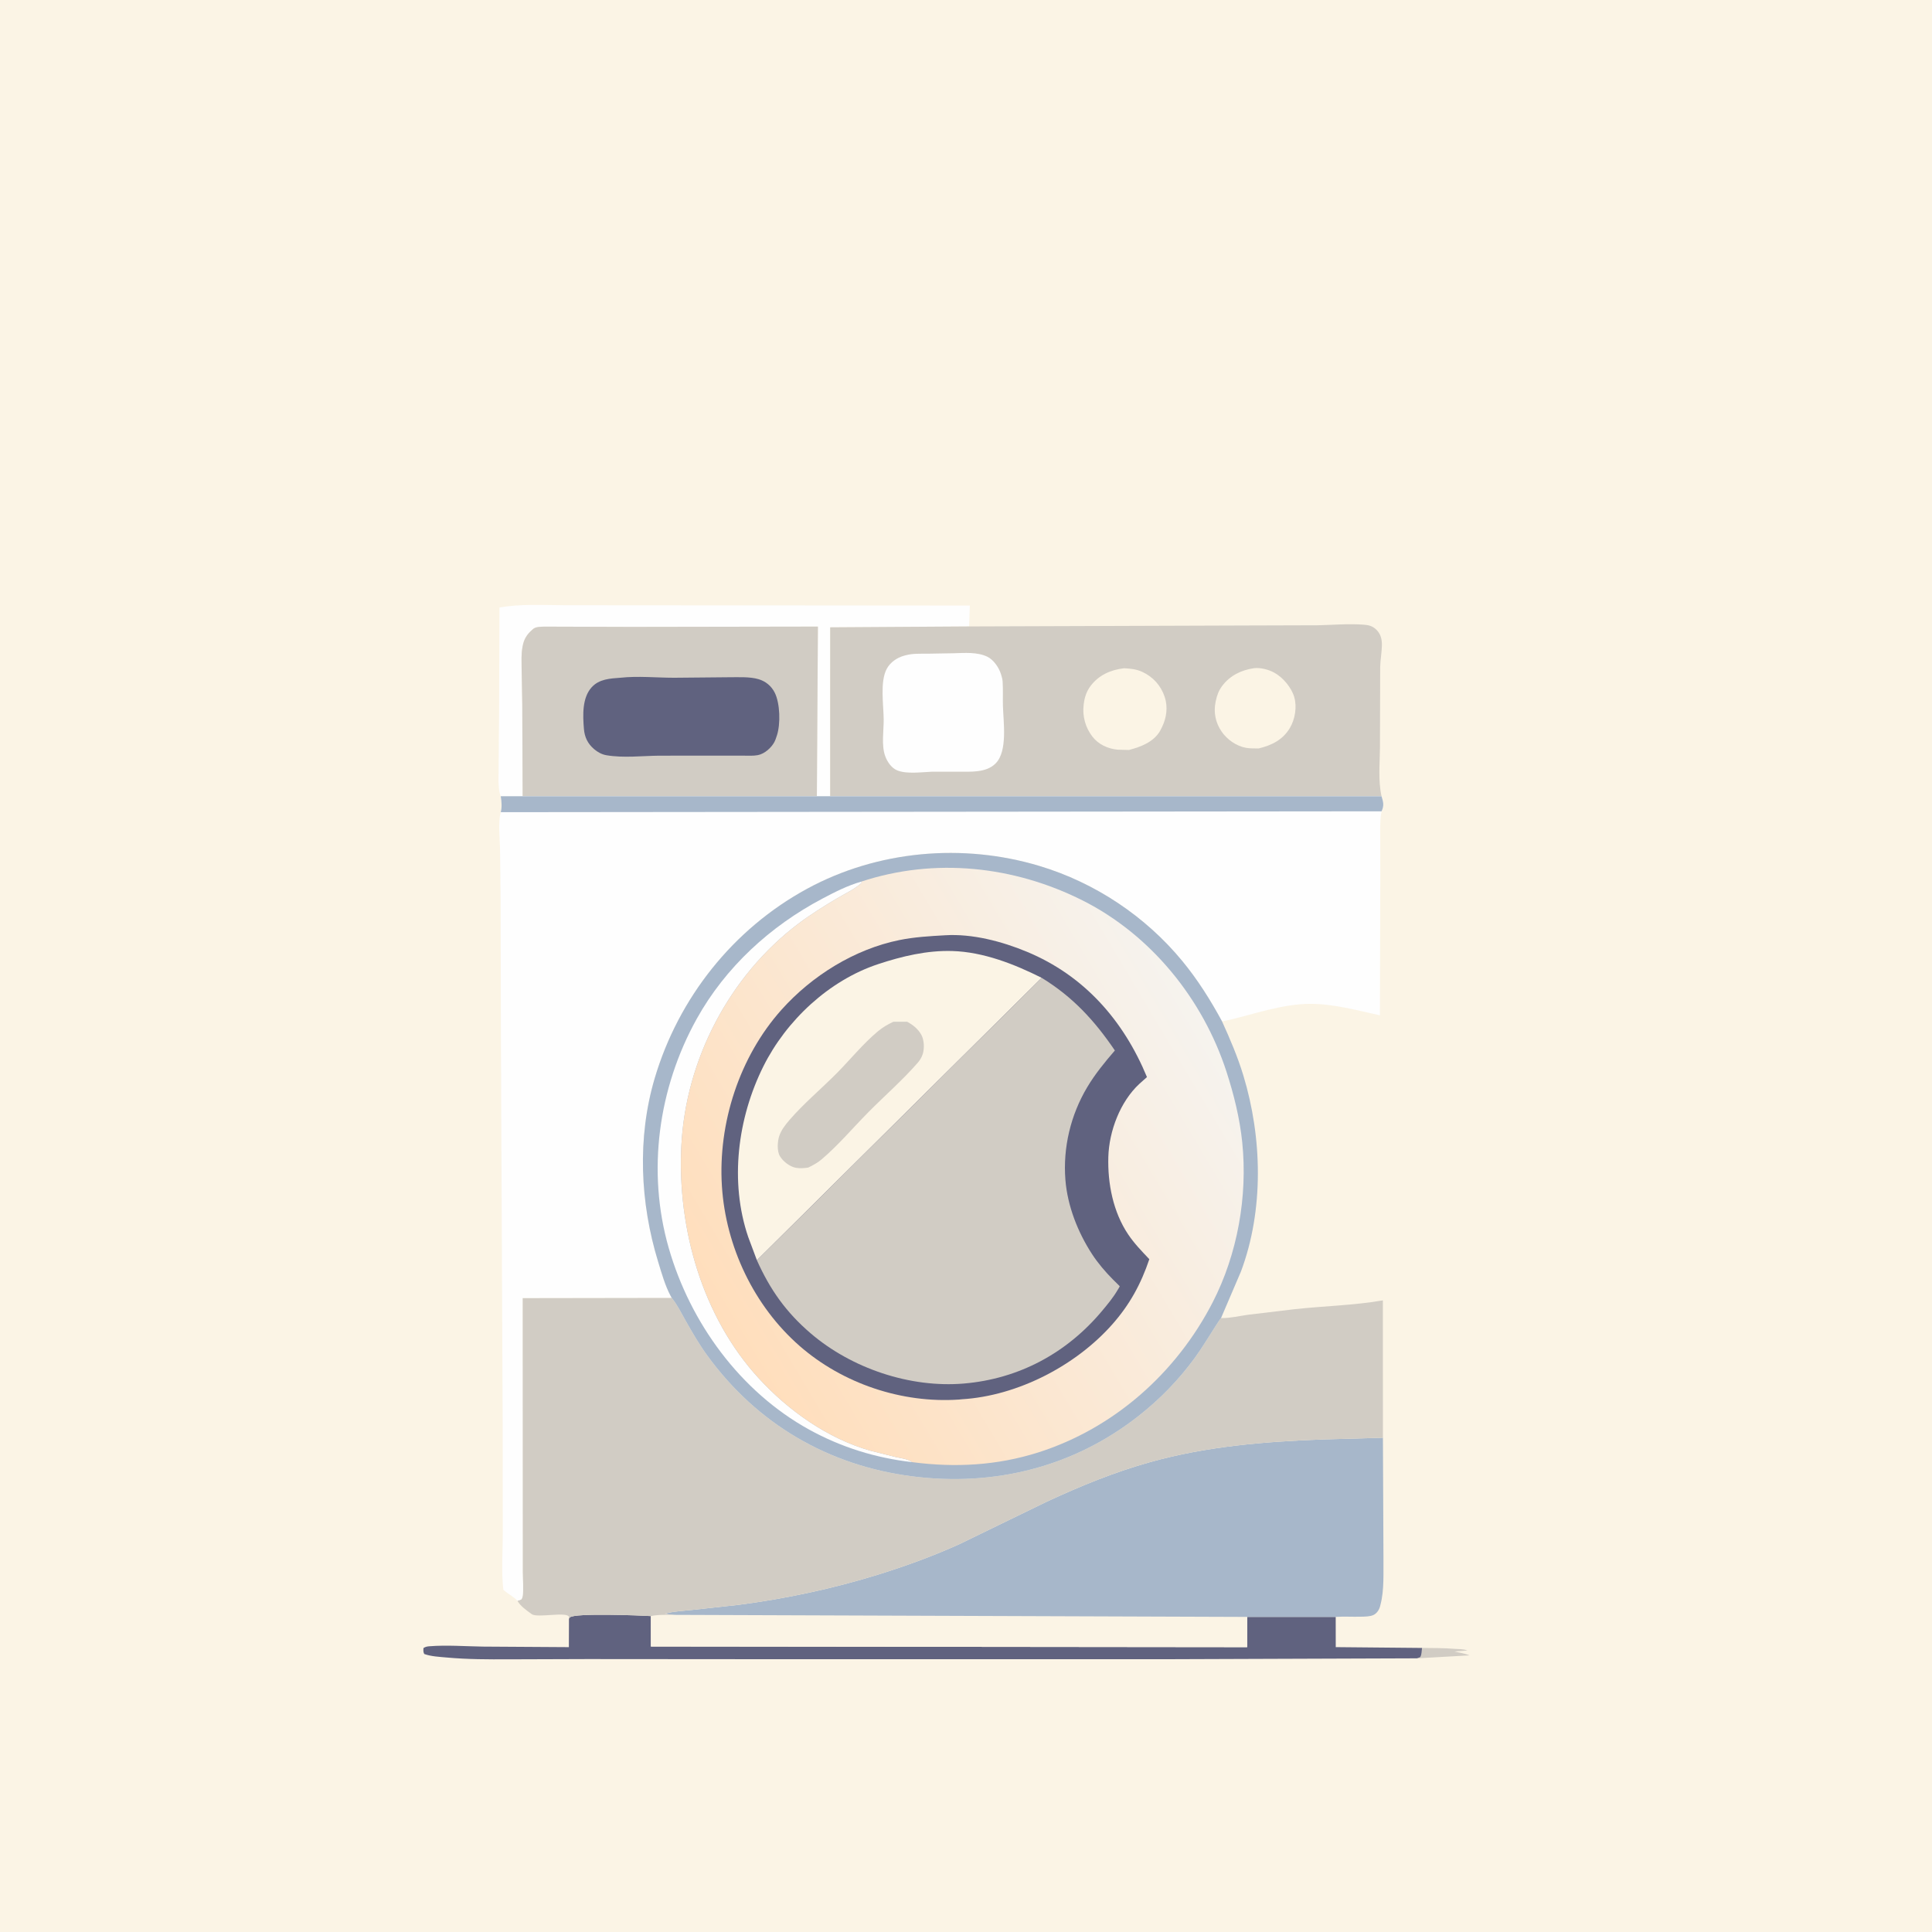 <?xml version="1.0" encoding="UTF-8"?> <svg xmlns="http://www.w3.org/2000/svg" xmlns:xlink="http://www.w3.org/1999/xlink" width="4096" height="4096"><rect width="100%" height="100%" fill="#333333" stroke="none"/><path fill="#FBF4E5" transform="scale(4 4)" d="M-0 -0L1024 0L1024 1024L-0 1024L0 -0Z"></path><path fill="#D1CCC4" transform="scale(4 4)" d="M753.703 873.44C759.458 873.492 765.205 873.469 770.945 873.918C773.287 874.102 775.507 873.932 777.75 874.777L770.82 875.336C773.394 875.954 776.482 876.332 778.866 877.383L751.065 878.948L752.75 878.339C753.585 877.026 753.548 874.984 753.703 873.44Z"></path><path fill="#FEFEFE" transform="scale(4 4)" d="M265.413 422.022C264.392 419.683 264.31 416.527 264.213 414L264.53 378.619L264.725 321.97C276.399 319.985 287.955 320.758 299.726 320.798L345.707 320.828L514.035 320.966L513.643 332.027L440.012 332.502L440.006 422.012L432.956 422.019L433.514 332.103L334.718 332.267L288.589 332.125C286.806 332.199 284.092 332.128 282.662 333.293L282.25 333.658C279.151 336.305 277.628 338.835 276.936 342.856L276.832 343.5C276.251 346.948 276.444 350.571 276.463 354.062L276.807 373.112L277.005 422.011L265.413 422.022Z"></path><path fill="#60627F" transform="scale(4 4)" d="M301.568 857.924L302.048 857.264C304.344 854.828 339.333 856.205 344.973 856.552L344.988 872.684L661.018 873.021L661.042 856.997L707.956 856.98L707.976 873.013L753.703 873.44C753.548 874.984 753.585 877.026 752.75 878.339L751.065 878.948L615.749 879.423L417.724 879.419L311.442 879.337L269.746 879.473C258.692 879.512 247.857 879.52 236.839 878.519C232.994 878.17 228.496 877.973 224.855 876.655C224.27 875.501 224.379 874.753 224.448 873.5C225.521 872.81 226.358 872.656 227.627 872.555C236.837 871.82 246.701 872.598 255.97 872.732L301.509 873.021L301.568 857.924Z"></path><path fill="#FBF4E5" transform="scale(4 4)" d="M357.706 855.912L661.042 856.997L661.018 873.021L344.988 872.684L344.973 856.552C349.052 855.673 353.542 855.958 357.706 855.912Z"></path><path fill="#D1CCC4" transform="scale(4 4)" d="M277.005 422.011L276.807 373.112L276.463 354.062C276.444 350.571 276.251 346.948 276.832 343.5L276.936 342.856C277.628 338.835 279.151 336.305 282.25 333.658L282.662 333.293C284.092 332.128 286.806 332.199 288.589 332.125L334.718 332.267L433.514 332.103L432.956 422.019L277.005 422.011Z"></path><path fill="#60627F" transform="scale(4 4)" d="M328.895 359.21C338.146 358.206 347.924 359.209 357.25 359.222L386.531 358.95C391.377 358.969 397.338 358.603 402 359.967C405.764 361.068 408.796 363.535 410.586 367.048C413.499 372.766 413.746 383.825 411.779 389.802L411.533 390.5C411.217 391.447 410.944 392.365 410.466 393.25C408.771 396.393 405.263 399.538 401.66 400.237C399.258 400.703 396.479 400.508 394.028 400.513L349.376 400.522C340.202 400.626 330.486 401.82 321.401 400.284C318.988 399.875 316.74 398.636 314.893 397.061C311.477 394.149 309.837 390.674 309.483 386.275C308.91 379.145 308.474 369.899 313.615 364.25C317.603 359.868 323.414 359.613 328.895 359.21Z"></path><path fill="#A7B7CA" transform="scale(4 4)" d="M357.706 855.912C355.923 855.767 354.142 855.676 352.398 855.25C357.035 854.031 362.36 853.758 367.146 853.265L391.36 850.614C416.582 847.325 441.458 842.02 465.75 834.473C480.209 829.98 494.728 824.661 508.524 818.421L554.926 795.861C572.616 787.645 590.774 780.202 609.583 774.95C639.482 766.601 669.899 764.09 700.761 762.942L732.979 762.028L733.261 824.685C733.139 833.029 733.813 842.66 731.624 850.75L731.462 851.403C730.98 853.251 729.765 855.105 728 855.96C726.128 856.867 723.31 856.834 721.25 856.883C716.833 856.986 712.361 856.713 707.956 856.98L661.042 856.997L357.706 855.912Z"></path><path fill="#D1CCC4" transform="scale(4 4)" d="M513.643 332.027L662.131 331.517L698.58 331.407C706.624 331.227 714.81 330.484 722.846 331.099C725.611 331.311 727.557 331.853 729.557 333.813C731.877 336.086 732.508 339.024 732.434 342.186C732.344 345.97 731.613 349.72 731.527 353.5L731.408 396.033C731.359 404.532 730.36 413.651 732.246 422.012L440.006 422.012L440.012 332.502L513.643 332.027Z"></path><path fill="#FBF4E5" transform="scale(4 4)" d="M664.72 354.145C668.184 353.768 672.207 354.843 675.26 356.457C679.92 358.922 684.551 364.458 685.994 369.5C687.471 374.663 686.43 381.122 683.733 385.72C680 392.083 674.105 395.007 667.135 396.691C664.942 396.643 662.604 396.76 660.445 396.372C655.28 395.443 650.434 392.023 647.482 387.75C644.275 383.108 643.145 377.642 644.277 372.102L644.407 371.5C645.016 368.517 645.951 365.972 647.809 363.513C651.977 357.999 657.986 355.11 664.72 354.145Z"></path><path fill="#FBF4E5" transform="scale(4 4)" d="M595.767 354.179C599.187 354.379 602.174 354.624 605.356 356.079C611.158 358.733 615.319 363.356 617.332 369.426C619.066 374.654 618.325 380.344 615.948 385.248L615.572 386L614.877 387.367C611.484 393.269 604.59 395.897 598.358 397.501L592.338 397.348C587.117 396.806 582.294 394.636 579.008 390.429C575.326 385.716 573.63 379.593 574.345 373.662L574.467 372.75C574.875 369.49 575.991 366.267 577.987 363.622C582.4 357.773 588.631 355.04 595.767 354.179Z"></path><path fill="#FEFEFE" transform="scale(4 4)" d="M505.532 346.232C511.252 346.064 517.976 345.524 523.25 348.044C526.612 349.651 529.403 353.768 530.502 357.203L530.698 357.852C531.048 358.981 531.331 360.067 531.412 361.25C531.699 365.486 531.462 369.8 531.573 374.049C531.798 382.691 534.149 397.932 527.808 404.52C522.827 409.695 514.362 409.002 507.778 409.03L493.734 409.038C488.421 409.245 480.448 410.37 475.495 408.297C472.43 407.014 470.211 403.693 469.132 400.645C467.131 394.992 468.398 387.413 468.372 381.465C468.338 373.736 466.281 361.314 470.029 354.435C471.92 350.965 475.449 348.574 479.194 347.533L479.965 347.328C483.76 346.287 487.659 346.506 491.56 346.479L505.532 346.232Z"></path><path fill="#D1CCC4" transform="scale(4 4)" d="M355.994 687.84L356.258 688.172C359.078 691.786 361.203 696.083 363.447 700.063C366.996 706.359 370.553 712.494 374.807 718.352C401.224 754.724 439.023 776.797 483.5 782.487C527.074 788.061 569.182 777.558 603.812 750.215C614.988 741.39 624.851 731.223 633.25 719.722C637.29 714.19 640.774 708.245 644.5 702.5C644.773 702.08 647.015 698.601 647.176 698.59L647.647 698.603C652.219 698.654 657.023 697.459 661.555 696.841L686.035 693.914C701.728 692.189 717.346 691.911 732.949 689.229L732.979 762.028L700.761 762.942C669.899 764.09 639.482 766.601 609.583 774.95C590.774 780.202 572.616 787.645 554.926 795.861L508.524 818.421C494.728 824.661 480.209 829.98 465.75 834.473C441.458 842.02 416.582 847.325 391.36 850.614L367.146 853.265C362.36 853.758 357.035 854.031 352.398 855.25C354.142 855.676 355.923 855.767 357.706 855.912C353.542 855.958 349.052 855.673 344.973 856.552C339.333 856.205 304.344 854.828 302.048 857.264L301.568 857.924L301.518 856.786C299.637 854.231 285.517 857.482 282.035 855.669L281.351 855.168C278.947 853.437 275.663 851.101 274.261 848.454L276.25 847.772C276.58 847.247 276.84 846.874 276.948 846.25C277.607 842.413 277.011 837.338 277.01 833.387L277.005 802.482L276.975 687.964L355.994 687.84Z"></path><path fill="#FEFEFE" transform="scale(4 4)" d="M277.005 422.011L432.956 422.019L440.006 422.012L732.246 422.012C733.199 425.054 733.698 427.039 732.25 430.012L732.109 430.787C731.302 435.478 731.565 440.348 731.56 445.096L731.575 466.932L731.384 538.138C719.373 535.527 707.006 532.088 694.642 532.056C687.04 532.036 679.404 533.501 672.04 535.252C663.915 537.185 655.915 539.785 647.716 541.365C641.601 530.083 634.815 519.284 626.642 509.365C607.099 485.648 580.428 467.861 551 458.994C510.37 446.751 465.171 450.736 427.797 471.051C388.641 492.335 359.645 528.839 347.011 571.5C337.659 603.078 339.24 637.585 348.865 668.878C350.709 674.873 352.511 681.39 355.489 686.94L355.994 687.84L276.975 687.964L277.005 802.482L277.01 833.387C277.011 837.338 277.607 842.413 276.948 846.25C276.84 846.874 276.58 847.247 276.25 847.772L274.261 848.454C272.367 846.314 268.997 844.696 266.771 842.578C265.662 832.979 266.478 822.516 266.482 812.826L266.422 753.736L265.505 550.018L265.337 476.367L265.033 449.719C264.902 444.049 263.919 435.942 265.413 430.473C266.134 427.766 265.838 424.756 265.413 422.022L277.005 422.011Z"></path><path fill="#A7B7CA" transform="scale(4 4)" d="M277.005 422.011L432.956 422.019L440.006 422.012L732.246 422.012C733.199 425.054 733.698 427.039 732.25 430.012L265.413 430.473C266.134 427.766 265.838 424.756 265.413 422.022L277.005 422.011Z"></path><path fill="#A7B7CA" transform="scale(4 4)" d="M355.994 687.84L355.489 686.94C352.511 681.39 350.709 674.873 348.865 668.878C339.24 637.585 337.659 603.078 347.011 571.5C359.645 528.839 388.641 492.335 427.797 471.051C465.171 450.736 510.37 446.751 551 458.994C580.428 467.861 607.099 485.648 626.642 509.365C634.815 519.284 641.601 530.083 647.716 541.365C651.957 550.71 656.013 560.167 658.999 570C669.014 602.977 669.933 641.323 657.75 673.878L647.176 698.59C647.015 698.601 644.773 702.08 644.5 702.5C640.774 708.245 637.29 714.19 633.25 719.722C624.851 731.223 614.988 741.39 603.812 750.215C569.182 777.558 527.074 788.061 483.5 782.487C439.023 776.797 401.224 754.724 374.807 718.352C370.553 712.494 366.996 706.359 363.447 700.063C361.203 696.083 359.078 691.786 356.258 688.172L355.994 687.84Z"></path><path fill="#FEFEFE" transform="scale(4 4)" d="M456.457 467.281L456.734 467.939C452.927 471.354 448.053 473.545 443.671 476.148C436.625 480.333 429.699 484.629 423.151 489.571C386.691 517.09 363.388 561.652 361.125 607.363C358.958 651.12 372.171 697.849 402.228 730.595C417.932 747.705 438.63 762.381 461.148 768.85L474.953 772.306C477.569 772.893 481.425 773.297 483.508 774.97C464.235 772.791 445.817 767.084 428.815 757.689C392.376 737.552 365.847 701.178 354.444 661.477C342.789 620.897 348.869 576.758 369.275 540.026C384.486 512.645 408.262 490.881 435.829 476.318C442.452 472.819 449.231 469.352 456.457 467.281Z"></path><defs><linearGradient id="gradient_0" gradientUnits="userSpaceOnUse" x1="378.637" y1="694.991" x2="637.44" y2="540.939"><stop offset="0" stop-color="#FFDEBC"></stop><stop offset="1" stop-color="#F6F3EE"></stop></linearGradient></defs><path fill="url(#gradient_0)" transform="scale(4 4)" d="M456.457 467.281C495.402 454.424 537.432 458.961 573.815 477.266C610.084 495.514 637.592 529.607 650.053 568C653.977 580.087 657.129 592.848 658.419 605.5C661.334 634.09 655.9 664.712 642.718 690.308C623.494 727.637 590.519 757.01 550.325 769.81C528.458 776.773 506.14 777.942 483.508 774.97C481.425 773.297 477.569 772.893 474.953 772.306L461.148 768.85C438.63 762.381 417.932 747.705 402.228 730.595C372.171 697.849 358.958 651.12 361.125 607.363C363.388 561.652 386.691 517.09 423.151 489.571C429.699 484.629 436.625 480.333 443.671 476.148C448.053 473.545 452.927 471.354 456.734 467.939L456.457 467.281Z"></path><path fill="#60627F" transform="scale(4 4)" d="M500.934 495.713C515.295 494.815 531.068 498.964 544.258 504.446C574.689 517.092 595.476 540.818 607.916 570.875L603.844 574.504C593.726 583.926 587.843 599.48 587.44 613.14C587.024 627.243 589.964 642.37 597.945 654.256C601.186 659.084 605.18 663.192 609.166 667.396C604.727 680.571 598.766 691.507 589.52 701.955C570.115 723.881 539.315 739.834 509.878 741.637L508.216 741.798C477.952 743.856 446.609 733.319 423.798 713.369C399.584 692.192 384.654 660.671 382.625 628.65C380.518 595.373 391.908 560.104 414.22 535.176C430.352 517.153 452.895 503.086 476.738 498.245C484.704 496.627 492.839 496.169 500.934 495.713Z"></path><path fill="#FBF4E5" transform="scale(4 4)" d="M401.173 667.957L396.567 655.636C386.6 626.368 390.951 592.593 404.574 565.248C416.716 540.875 439.327 519.664 465.402 511.019C478.026 506.834 491.369 503.655 504.75 504.057C521.194 504.552 537.596 510.981 552.109 518.268L401.173 667.957Z"></path><path fill="#D1CCC4" transform="scale(4 4)" d="M473.54 541.544L480.762 541.534C483.838 543.136 486.635 545.391 488.322 548.468C489.84 551.235 490.037 555.746 489.05 558.734C488.497 560.408 487.59 561.924 486.439 563.25C478.414 572.493 468.749 580.883 460.121 589.621C451.934 597.913 444.463 606.835 435.561 614.416C433.353 616.297 431.011 617.54 428.42 618.823C426.206 619.172 424.096 619.349 421.87 618.961C418.66 618.402 415.025 615.598 413.361 612.787C411.733 610.037 412.053 604.902 413.053 602C414.132 598.866 416.248 596.16 418.391 593.677C426.008 584.854 435.155 577.222 443.369 568.952C450.635 561.637 457.434 553.182 465.338 546.59C467.861 544.487 470.579 542.927 473.54 541.544Z"></path><path fill="#D1CCC4" transform="scale(4 4)" d="M552.109 518.268C568.542 528.312 580.137 540.906 590.902 556.778C585.557 562.978 580.458 569.188 576.248 576.244C567.474 590.947 563.332 608.25 564.687 625.34C565.785 639.202 571.286 653.187 578.847 664.764C582.019 669.62 585.871 674.108 589.948 678.225C590.251 678.531 593.479 681.665 593.48 681.735C593.484 681.96 592.451 683.573 592.281 683.861C589.983 687.767 587.074 691.274 584.175 694.744C565.462 717.141 540.069 730.827 510.891 733.301C482.324 735.723 451.333 725.259 429.638 706.667C416.623 695.515 408.136 683.519 401.173 667.957L552.109 518.268Z"></path></svg> 